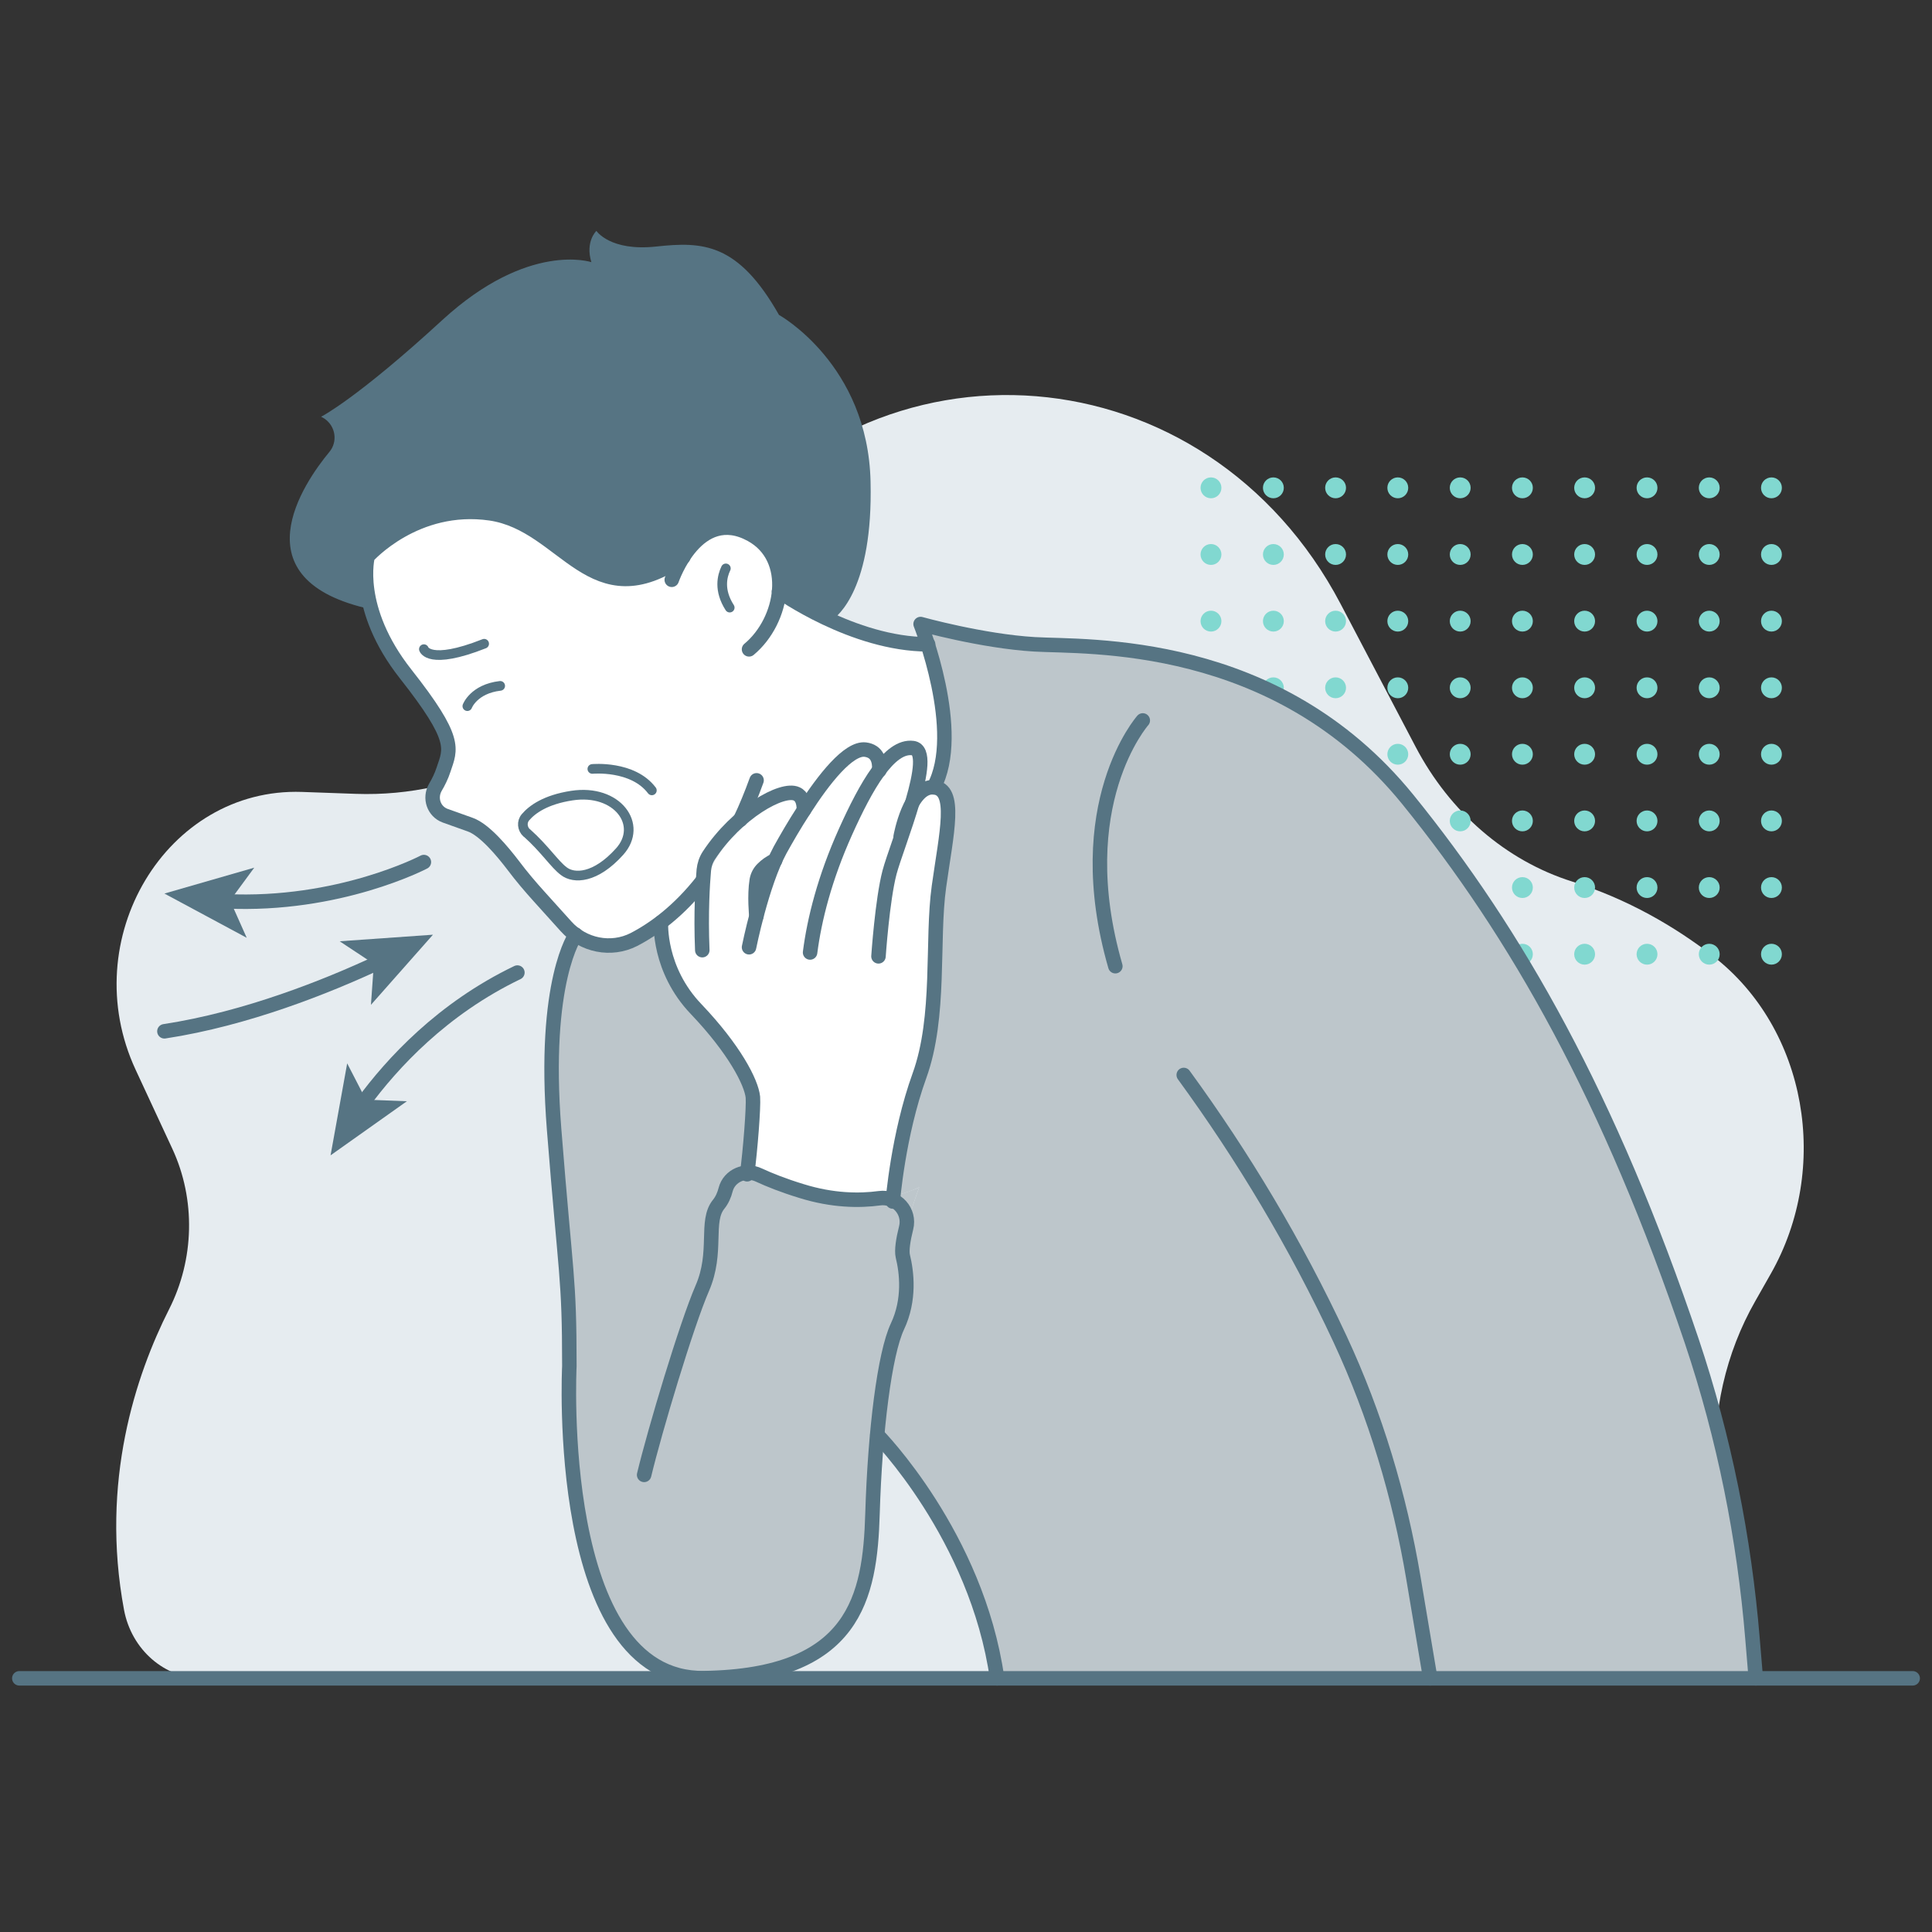 <?xml version="1.0" encoding="UTF-8"?>
<svg id="Layer_1" data-name="Layer 1" xmlns="http://www.w3.org/2000/svg" viewBox="0 0 100 100">
  <rect x="0" y="0" width="100" height="100" fill="#333333" stroke="none"/>
  <defs>
    <style>
      .cls-1 {
        fill: #fff;
      }

      .cls-2 {
        fill: #e6ecf0;
      }

      .cls-3 {
        fill: #81d8d0;
      }

      .cls-4 {
        fill: #bdc6cb;
      }

      .cls-5 {
        fill: #567483;
      }

      .cls-6 {
        stroke-width: .5px;
      }

      .cls-6, .cls-7 {
        fill: none;
        stroke: #567483;
        stroke-linecap: round;
        stroke-linejoin: round;
      }

      .cls-7 {
        stroke-width: .75px;
      }
    </style>
  </defs>
  <path class="cls-2" d="m89.49,86.87l-.68-10.57c-.2-3.14.51-6.27,2.04-8.95l.8-1.41c3.12-5.48,1.88-12.68-2.97-16.44-2-1.55-4.43-2.96-7.3-3.87-3.44-1.08-6.34-3.61-8.1-6.96l-3.89-7.41c-6.93-13.19-24.14-14.59-32.84-2.67l-3.93,5.39c-3.4,4.66-8.67,7.3-14.19,7.11l-2.8-.1c-7.02-.24-11.74,7.64-8.61,14.38l1.9,4.09c1.22,2.63,1.14,5.73-.17,8.31-1.72,3.4-3.57,8.92-2.33,15.56.39,2.07,2.11,3.55,4.08,3.55h78.98Z"/>
  <g>
    <g>
      <circle class="cls-3" cx="62.68" cy="25.25" r=".54"/>
      <circle class="cls-3" cx="65.91" cy="25.25" r=".54"/>
      <circle class="cls-3" cx="69.13" cy="25.25" r=".54"/>
      <circle class="cls-3" cx="72.35" cy="25.25" r=".54"/>
      <circle class="cls-3" cx="75.58" cy="25.25" r=".54"/>
      <circle class="cls-3" cx="78.8" cy="25.25" r=".54"/>
      <circle class="cls-3" cx="82.02" cy="25.25" r=".54"/>
      <circle class="cls-3" cx="85.25" cy="25.25" r=".54"/>
      <circle class="cls-3" cx="88.47" cy="25.25" r=".54"/>
      <circle class="cls-3" cx="91.69" cy="25.25" r=".54"/>
    </g>
    <g>
      <circle class="cls-3" cx="62.68" cy="28.7" r=".54"/>
      <circle class="cls-3" cx="65.91" cy="28.7" r=".54"/>
      <circle class="cls-3" cx="69.13" cy="28.7" r=".54"/>
      <circle class="cls-3" cx="72.35" cy="28.7" r=".54"/>
      <circle class="cls-3" cx="75.58" cy="28.7" r=".54"/>
      <circle class="cls-3" cx="78.8" cy="28.7" r=".54"/>
      <circle class="cls-3" cx="82.02" cy="28.7" r=".54"/>
      <circle class="cls-3" cx="85.25" cy="28.7" r=".54"/>
      <circle class="cls-3" cx="88.47" cy="28.7" r=".54"/>
      <circle class="cls-3" cx="91.69" cy="28.7" r=".54"/>
    </g>
    <g>
      <circle class="cls-3" cx="62.68" cy="32.15" r=".54"/>
      <circle class="cls-3" cx="65.91" cy="32.15" r=".54"/>
      <circle class="cls-3" cx="69.13" cy="32.15" r=".54"/>
      <circle class="cls-3" cx="72.35" cy="32.15" r=".54"/>
      <circle class="cls-3" cx="75.58" cy="32.15" r=".54"/>
      <circle class="cls-3" cx="78.8" cy="32.15" r=".54"/>
      <circle class="cls-3" cx="82.02" cy="32.15" r=".54"/>
      <circle class="cls-3" cx="85.25" cy="32.15" r=".54"/>
      <circle class="cls-3" cx="88.47" cy="32.15" r=".54"/>
      <circle class="cls-3" cx="91.69" cy="32.15" r=".54"/>
    </g>
    <g>
      <circle class="cls-3" cx="62.68" cy="35.6" r=".54"/>
      <circle class="cls-3" cx="65.91" cy="35.6" r=".54"/>
      <circle class="cls-3" cx="69.13" cy="35.6" r=".54"/>
      <circle class="cls-3" cx="72.35" cy="35.6" r=".54"/>
      <circle class="cls-3" cx="75.58" cy="35.6" r=".54"/>
      <circle class="cls-3" cx="78.8" cy="35.6" r=".54"/>
      <circle class="cls-3" cx="82.02" cy="35.6" r=".54"/>
      <circle class="cls-3" cx="85.25" cy="35.6" r=".54"/>
      <circle class="cls-3" cx="88.47" cy="35.6" r=".54"/>
      <circle class="cls-3" cx="91.69" cy="35.6" r=".54"/>
    </g>
    <g>
      <circle class="cls-3" cx="62.68" cy="39.04" r=".54"/>
      <circle class="cls-3" cx="65.91" cy="39.04" r=".54"/>
      <circle class="cls-3" cx="69.13" cy="39.04" r=".54"/>
      <circle class="cls-3" cx="72.35" cy="39.04" r=".54"/>
      <circle class="cls-3" cx="75.58" cy="39.04" r=".54"/>
      <circle class="cls-3" cx="78.8" cy="39.04" r=".54"/>
      <circle class="cls-3" cx="82.02" cy="39.04" r=".54"/>
      <circle class="cls-3" cx="85.25" cy="39.04" r=".54"/>
      <circle class="cls-3" cx="88.47" cy="39.04" r=".54"/>
      <circle class="cls-3" cx="91.69" cy="39.04" r=".54"/>
    </g>
    <g>
      <circle class="cls-3" cx="62.68" cy="42.49" r=".54"/>
      <circle class="cls-3" cx="65.91" cy="42.49" r=".54"/>
      <circle class="cls-3" cx="69.13" cy="42.49" r=".54"/>
      <circle class="cls-3" cx="72.35" cy="42.49" r=".54"/>
      <circle class="cls-3" cx="75.58" cy="42.49" r=".54"/>
      <circle class="cls-3" cx="78.8" cy="42.49" r=".54"/>
      <circle class="cls-3" cx="82.02" cy="42.49" r=".54"/>
      <circle class="cls-3" cx="85.25" cy="42.49" r=".54"/>
      <circle class="cls-3" cx="88.47" cy="42.49" r=".54"/>
      <circle class="cls-3" cx="91.69" cy="42.49" r=".54"/>
    </g>
    <g>
      <circle class="cls-3" cx="62.68" cy="45.94" r=".54"/>
      <circle class="cls-3" cx="65.91" cy="45.94" r=".54"/>
      <circle class="cls-3" cx="69.13" cy="45.94" r=".54"/>
      <circle class="cls-3" cx="72.35" cy="45.94" r=".54"/>
      <circle class="cls-3" cx="75.58" cy="45.94" r=".54"/>
      <circle class="cls-3" cx="78.8" cy="45.94" r=".54"/>
      <circle class="cls-3" cx="82.02" cy="45.94" r=".54"/>
      <circle class="cls-3" cx="85.25" cy="45.94" r=".54"/>
      <circle class="cls-3" cx="88.47" cy="45.94" r=".54"/>
      <circle class="cls-3" cx="91.69" cy="45.94" r=".54"/>
    </g>
    <g>
      <circle class="cls-3" cx="62.68" cy="49.39" r=".54"/>
      <circle class="cls-3" cx="65.91" cy="49.39" r=".54"/>
      <circle class="cls-3" cx="69.13" cy="49.39" r=".54"/>
      <circle class="cls-3" cx="72.35" cy="49.39" r=".54"/>
      <circle class="cls-3" cx="75.58" cy="49.39" r=".54"/>
      <circle class="cls-3" cx="78.8" cy="49.39" r=".54"/>
      <circle class="cls-3" cx="82.02" cy="49.39" r=".54"/>
      <circle class="cls-3" cx="85.25" cy="49.39" r=".54"/>
      <circle class="cls-3" cx="88.47" cy="49.39" r=".54"/>
      <circle class="cls-3" cx="91.69" cy="49.39" r=".54"/>
    </g>
  </g>
  <g>
    <g>
      <path class="cls-1" d="m48.87,38.11c0,.97-.14,1.9-.55,2.64-.1-.01-.2.01-.29.04-.06.01-.12.04-.18.07-.08.04-.15.09-.22.16-.1.09-.19.2-.27.32-.05.06-.09.12-.12.18.03-.1.05-.19.08-.29.14-.51.25-.98.29-1.38.01-.07.02-.14.02-.2.03-.41-.02-.72-.2-.85-.04-.04-.1-.06-.17-.07-.34-.04-.67.09-1,.35-.07.06-.15.12-.22.19-.18.17-.35.37-.53.61.03-.5-.1-1-.72-1.08-.86-.11-2.15,1.52-3.18,3.13,0-.38-.09-.71-.38-.84-.08-.04-.17-.05-.28-.05-.12,0-.25.02-.4.06-.28.07-.6.2-.94.4-.06.03-.12.06-.18.11-.12.06-.24.14-.37.24-.06.04-.13.08-.19.13-.17.12-.34.26-.5.4-.02.02-.04.03-.06.05h0c-.58.5-1.15,1.13-1.62,1.85-.15.23-.23.48-.26.75-.01.14-.02.31-.03.52,0,0-.01.01-.01.02-.15.19-.3.37-.45.55-.32.36-.64.69-.95.97-.15.14-.3.27-.45.39-.11.1-.22.18-.33.26-.49.38-.96.67-1.39.89-1.18.6-2.62.31-3.51-.68l-1.38-1.53c-.47-.52-.93-1.06-1.35-1.62-.55-.72-1.49-1.86-2.24-2.12-.41-.15-.87-.31-1.29-.46-.59-.22-.82-.91-.51-1.46.16-.27.32-.59.43-.93.36-1.08.72-1.54-1.96-4.94-.98-1.24-1.51-2.39-1.79-3.35-.03-.12-.06-.24-.09-.35-.02-.09-.04-.18-.05-.27-.06-.29-.09-.55-.11-.79-.01-.08-.01-.16-.01-.23-.03-.69.08-1.1.08-1.1,0,0,2.47-2.79,6.35-2.23,3.88.57,5.21,5.58,9.96,2.28.01-.01.02-.01.03-.02,0,0,.05-.09.15-.24.05-.08.11-.16.18-.24.07-.09.16-.18.25-.27.1-.11.21-.2.32-.28.06-.05.12-.09.19-.13.12-.08.26-.15.41-.21.08-.03.15-.05.23-.07,0,0,.01-.02.02-.01.31-.08.65-.09,1.03.01.23.05.47.14.72.28,1.14.62,1.55,1.77,1.44,2.94,0,0,.77.55,1.96,1.16.14.07.29.14.44.21.1.05.2.09.31.14,1.4.63,3.18,1.22,4.98,1.23.04.14.09.3.14.46.07.25.15.52.22.81.22.86.42,1.87.48,2.88.01.2.02.41.02.61Z"/>
      <path class="cls-5" d="m43.03,32.12h-.01c-1.61-.73-2.7-1.51-2.7-1.51.11-1.17-.3-2.32-1.44-2.94-2.23-1.23-3.5,1.16-3.5,1.16-4.77,3.34-6.1-1.69-9.99-2.26-3.88-.56-6.35,2.23-6.35,2.23,0,0-.29,1.08.18,2.74-7-1.51-3.48-6.57-2.17-8.15.44-.53.32-1.32-.24-1.71-.11-.07-.19-.11-.19-.11,0,0,1.83-.92,6.28-5.01,4.46-4.09,7.71-2.99,7.71-2.99-.33-1.07.26-1.62.26-1.62,0,0,.7,1.07,3.1.81,2.4-.26,4.23-.2,6.35,3.54,0,0,4.61,2.55,4.74,8.64.13,5.49-1.67,6.94-2.03,7.18Z"/>
      <path class="cls-1" d="m36.39,45.56h0c-.73.95-1.47,1.65-2.18,2.18-.01.44.06,2.66,1.82,4.5,1.97,2.06,2.86,3.77,2.94,4.55.04.5-.13,2.65-.29,3.93.2-.02.41.02.61.11.54.26,1.26.54,2.21.83,1.6.5,2.98.51,4.02.37.25-.03.48,0,.69.1.05-.47.35-3.62,1.37-6.46,1.12-3.07.63-7,1.02-9.78.39-2.79.95-5.06-.28-5.14-.47-.03-.82.32-1.09.78.42-1.44.65-2.72.03-2.8-.59-.07-1.18.39-1.75,1.15.03-.5-.1-1-.72-1.08-.86-.11-2.15,1.52-3.18,3.13,0-.38-.09-.71-.38-.84-.16-.07-.4-.07-.68.01-.07.01-.15.04-.23.07-.17.06-.35.14-.54.24-.12.06-.23.12-.35.2-.12.06-.25.14-.37.24-.12.08-.25.18-.37.27-.01,0-.02.01-.03.02-.12.1-.23.2-.35.3l-1.92,3.12Z"/>
      <path class="cls-4" d="m46.73,65.03c.2.82.37,2.24-.28,3.64-.33.7-.62,2.05-.84,3.77-.04.29-.07.58-.1.89-.04.3-.08.62-.1.94-.12,1.27-.2,2.66-.25,4.09-.13,4.32-.89,8.38-8.7,8.51-7.82.13-6.99-16.15-6.99-16.15,0-4.67-.17-4.54-.78-12.26-.59-7.52,1.03-9.95,1.12-10.07.88.62,2.03.74,3.01.24.43-.23.9-.51,1.39-.89,0,.57.13,2.73,1.82,4.5,1.97,2.06,2.86,3.77,2.94,4.55.04.49-.13,2.43-.3,3.72.57.33,1.46.72,2.83,1.15,1.99.62,3.63.49,4.71.25h.01c.44-.1.78-.22,1.01-.31.11-.04.2-.08.26-.1.06-.03.09-.05.09-.05,0,0-1.04,2.75-.85,3.58Z"/>
      <path class="cls-4" d="m90.88,86.87h-39.27c-1.05-7.38-6.2-12.6-6.2-12.6.23-2.58.61-4.66,1.04-5.6.65-1.4.48-2.82.28-3.64-.19-.83.85-3.58.85-3.58,0,0-.5.27-1.37.46,0,0,.26-3.16,1.37-6.24,1.12-3.07.63-7,1.02-9.78.39-2.79.95-5.06-.28-5.14,1.14-2.09.25-5.65-.31-7.4-.21-.65-.37-1.05-.37-1.05,0,0,3.19.89,5.9,1.05,2.72.16,12.51-.36,19.32,8.02,5.63,6.94,10.46,15.45,14.71,28.06,1.68,4.98,2.71,10.16,3.14,15.4l.17,2.04Z"/>
      <path class="cls-7" d="m35.37,28.83c-4.77,3.34-6.1-1.69-9.99-2.26-3.88-.56-6.35,2.23-6.35,2.23,0,0-.72,2.68,1.97,6.09,2.68,3.4,2.32,3.86,1.96,4.94-.11.34-.27.66-.43.93-.31.55-.08,1.24.51,1.46.42.15.88.31,1.29.46.75.26,1.69,1.4,2.24,2.12.42.56.88,1.1,1.35,1.62l1.38,1.53c.89.99,2.33,1.28,3.51.68,1.04-.54,2.33-1.47,3.57-3.06"/>
      <path class="cls-7" d="m39.16,40.39c-.27.74-.55,1.43-.85,2.05"/>
      <path class="cls-6" d="m27.26,43.11c-.23-.21-.27-.57-.06-.81.34-.4,1.03-.91,2.4-1.12,2.35-.36,3.72,1.51,2.47,2.9s-2.36,1.42-2.89,1.01c-.48-.36-.98-1.15-1.91-1.98Z"/>
      <path class="cls-6" d="m30.66,39.8s2.09-.2,3.08,1.11"/>
      <path class="cls-6" d="m21.94,33.6s.26.85,3.12-.28"/>
      <path class="cls-6" d="m24.19,36.55s.33-.89,1.7-1.05"/>
      <path class="cls-7" d="m34.77,30.01s1.32-3.87,4.11-2.34c2.23,1.22,1.68,4.45-.11,5.94"/>
      <path class="cls-7" d="m40.32,30.61s3.83,2.74,7.72,2.74"/>
      <path class="cls-7" d="m29.8,48.38s-1.73,2.35-1.12,10.07c.61,7.73.79,7.59.79,12.26,0,0-.83,16.28,6.98,16.15,7.81-.13,8.58-4.19,8.71-8.51.13-4.32.63-8.29,1.29-9.69s.48-2.82.28-3.64c-.07-.3.02-.87.17-1.46.22-.86-.5-1.66-1.38-1.54-1.04.14-2.42.13-4.03-.37-.95-.29-1.67-.58-2.21-.83-.69-.33-1.53.02-1.72.75-.07.28-.19.55-.36.76-.72.88-.03,2.46-.85,4.35s-2.46,7.37-3.01,9.66"/>
      <path class="cls-7" d="m46.21,62.19s.27-3.44,1.38-6.51.62-7,1.01-9.79.95-5.06-.28-5.14-1.7,2.54-1.7,2.54"/>
      <path class="cls-7" d="m45.47,49.5s.2-2.93.57-4.34,2.43-6.28,1.21-6.44-2.42,1.96-3.49,4.34-1.61,4.52-1.83,6.24"/>
      <path class="cls-7" d="m38.77,49.03s.65-3.27,1.61-5.04c.31-.56.74-1.31,1.23-2.06,1.03-1.61,2.32-3.24,3.18-3.13.62.08.75.58.72,1.08"/>
      <path class="cls-7" d="m36.35,49.18c-.08-1.95.02-3.46.08-4.15.03-.27.11-.52.26-.75,1.46-2.22,3.8-3.53,4.54-3.19.29.13.38.46.38.84"/>
      <path class="cls-7" d="m39.15,47.42s-.11-1.06.02-1.86c.04-.23.15-.44.32-.6.15-.15.37-.32.63-.43"/>
      <path class="cls-7" d="m34.21,47.75s-.15,2.43,1.83,4.49c1.96,2.06,2.85,3.77,2.93,4.55.04.51-.13,2.71-.3,3.99"/>
      <path class="cls-7" d="m59.15,37.29s-3.84,4.34-1.42,12.72"/>
      <path class="cls-7" d="m61.27,55.64c3.07,4.21,5.79,8.74,8.09,13.67,1.83,3.93,3.08,8.1,3.8,12.38l.87,5.18"/>
      <path class="cls-7" d="m90.88,86.87l-.17-2.04c-.43-5.24-1.47-10.42-3.14-15.4-4.25-12.61-9.08-21.12-14.71-28.06-6.81-8.38-16.6-7.86-19.31-8.02s-5.9-1.05-5.9-1.05c0,0,2.24,5.6.68,8.45"/>
      <path class="cls-7" d="m45.41,74.27s5.15,5.22,6.2,12.6"/>
      <path class="cls-6" d="m37.57,29.42c-.19.39-.38,1.13.2,2.03"/>
    </g>
    <g>
      <path class="cls-7" d="m21.94,44.62s-4.39,2.31-10.27,2.03"/>
      <polygon class="cls-5" points="8.51 46.25 13.16 44.91 11.91 46.61 12.77 48.54 8.51 46.25"/>
    </g>
    <g>
      <path class="cls-7" d="m18.78,57.1c1.52-2.07,4.11-4.89,8-6.76"/>
      <polygon class="cls-5" points="17.11 59.8 21.06 57 18.94 56.92 17.97 55.04 17.11 59.8"/>
    </g>
    <g>
      <path class="cls-7" d="m19.58,49.82c-2.64,1.23-6.81,2.91-11.07,3.56"/>
      <polygon class="cls-5" points="22.41 48.38 17.58 48.72 19.35 49.89 19.2 52.01 22.41 48.38"/>
    </g>
  </g>
  <line class="cls-7" x1="99" y1="86.87" x2="1" y2="86.87"/>
</svg>